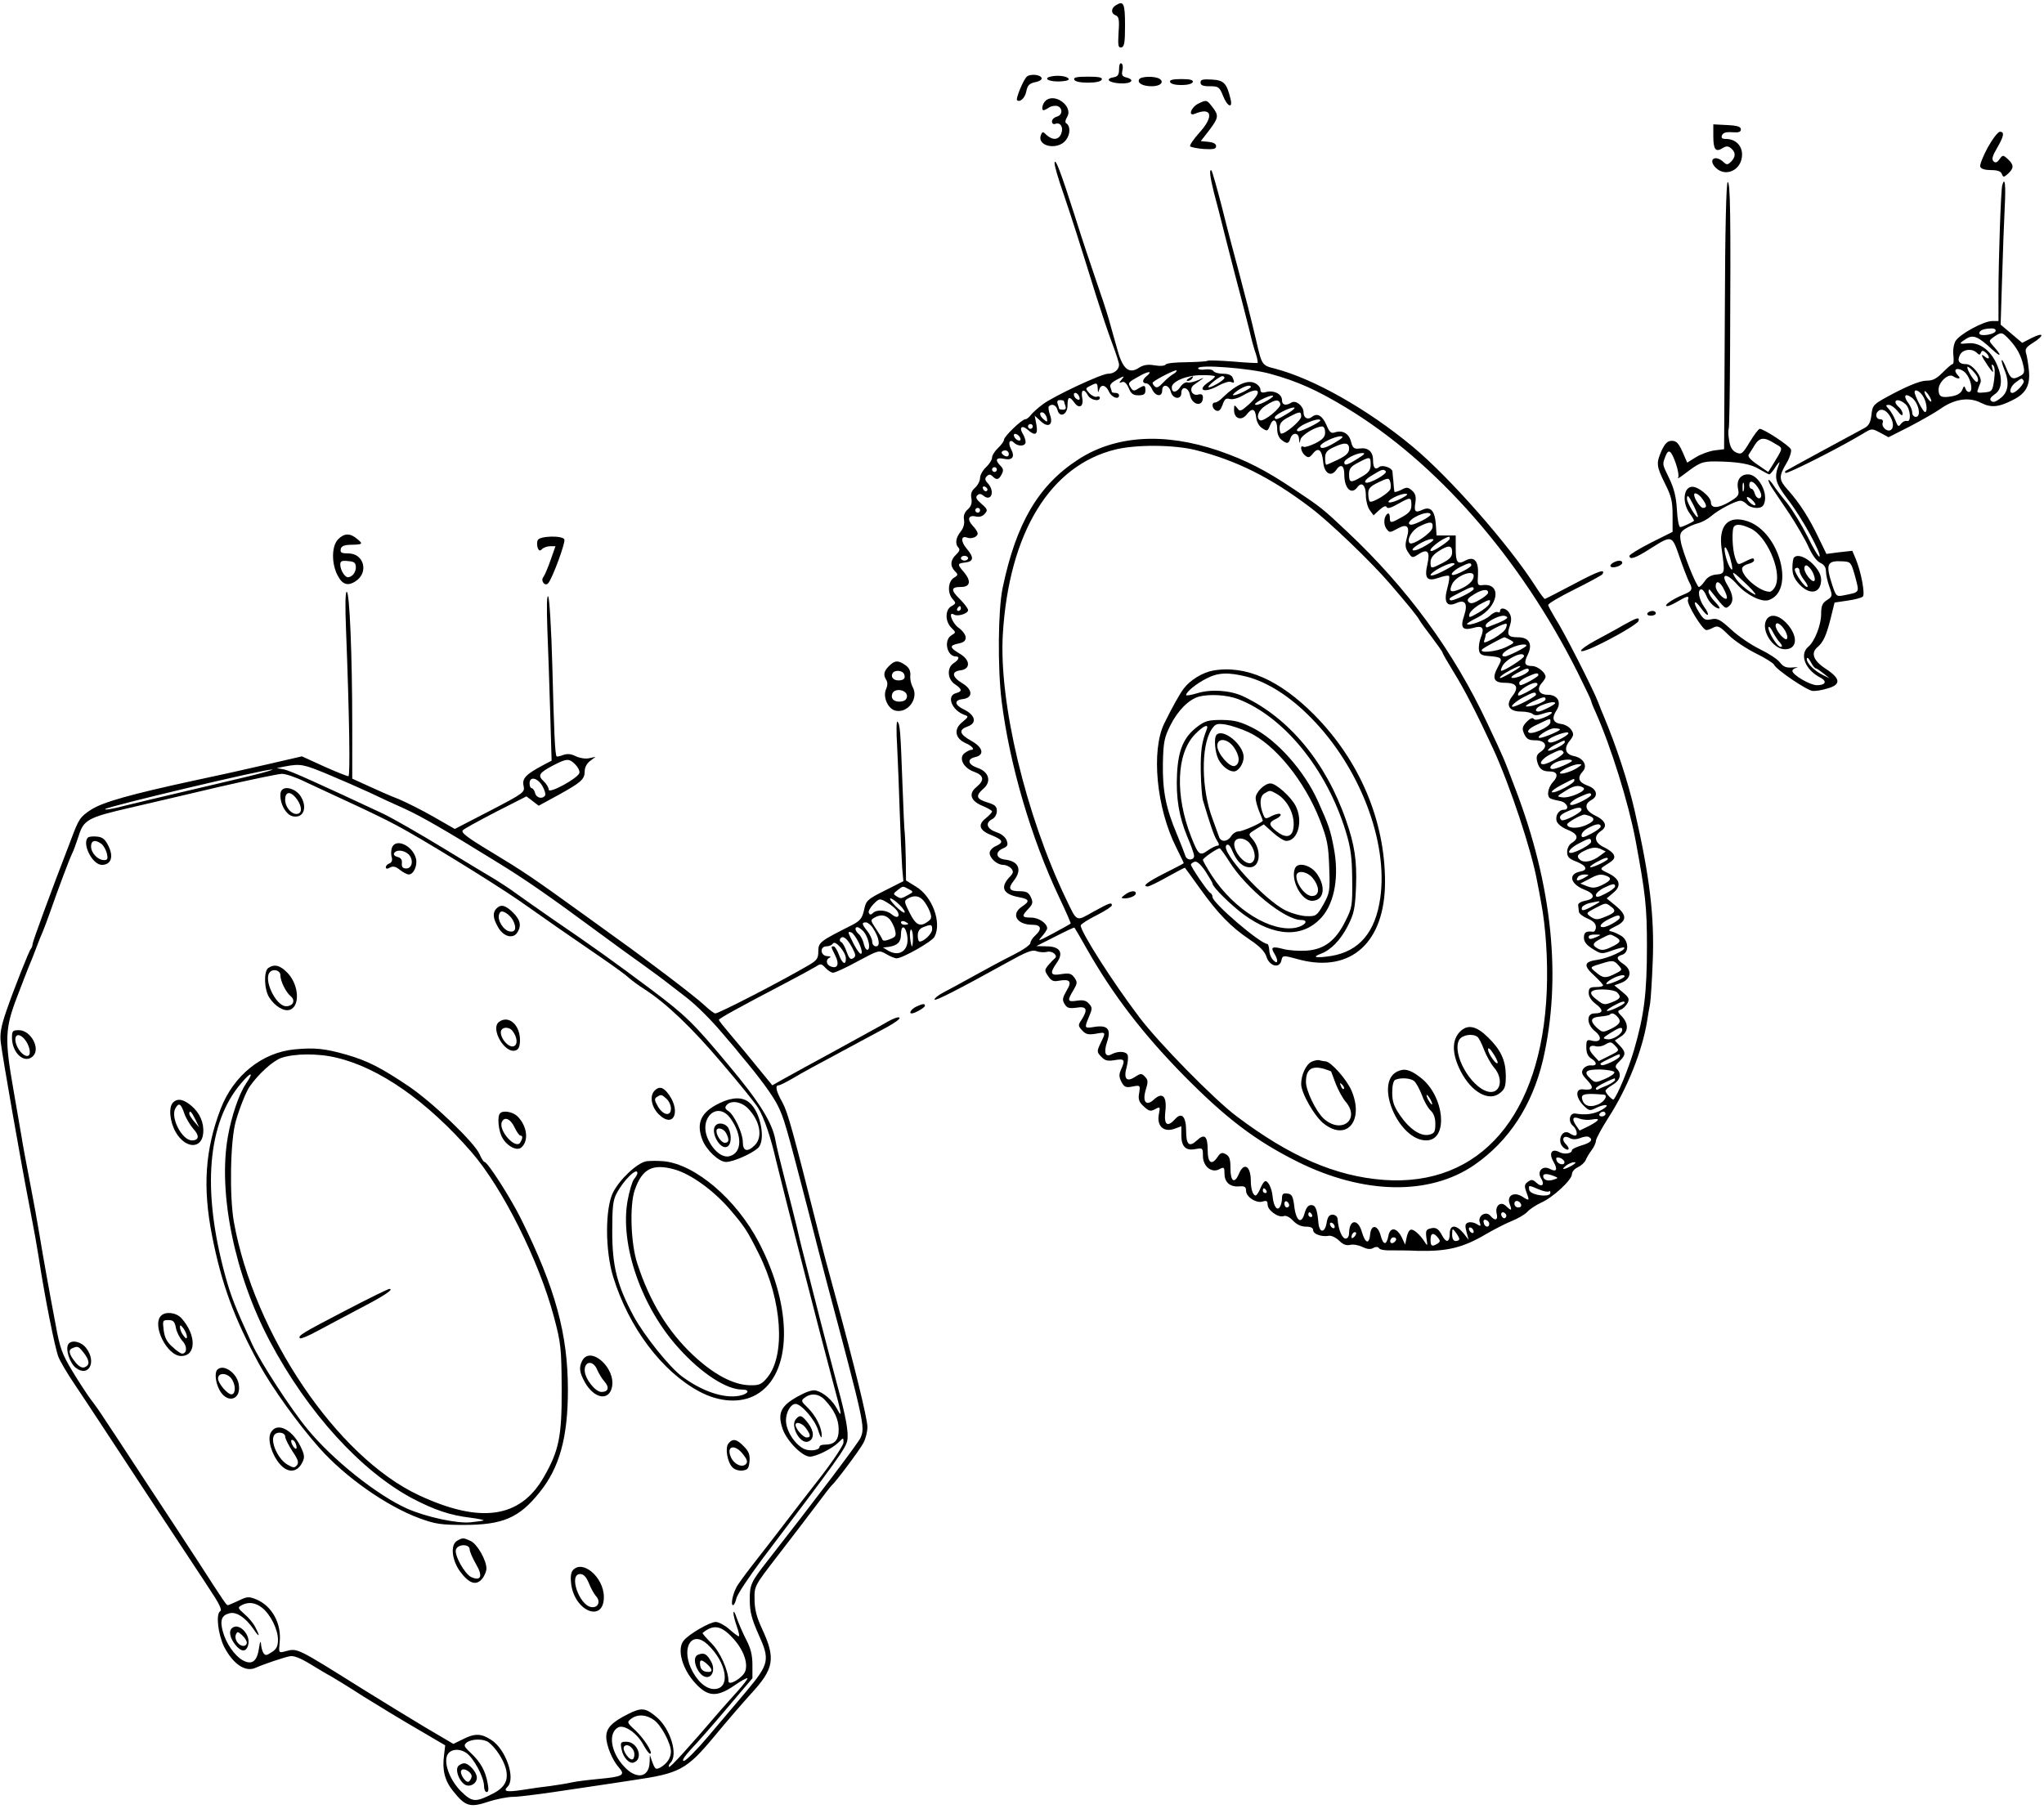 <?xml version="1.0" standalone="no"?>
<!DOCTYPE svg PUBLIC "-//W3C//DTD SVG 20010904//EN"
 "http://www.w3.org/TR/2001/REC-SVG-20010904/DTD/svg10.dtd">
<svg version="1.0" xmlns="http://www.w3.org/2000/svg"
 width="853pt" height="755pt" viewBox="0 0 853 755"
 preserveAspectRatio="xMidYMid meet">
<g transform="translate(0,755) scale(0.1,-0.1)"
fill="#000000" stroke="none">
<path d="M4658 7529 c-22 -13 -23 -35 -2 -43 13 -5 16 -18 12 -71 -3 -55 -2
-65 12 -63 12 3 15 20 15 92 0 91 -6 104 -37 85z"/>
<path d="M4670 7261 c0 -22 -5 -30 -20 -33 -40 -6 -25 -23 23 -26 48 -3 67 15
26 25 -16 4 -19 11 -15 29 3 12 2 26 -4 29 -6 4 -10 -6 -10 -24z"/>
<path d="M4283 7228 c-16 -19 -44 -90 -39 -96 12 -11 34 9 39 37 5 25 13 33
37 38 17 3 29 11 27 17 -5 16 -52 19 -64 4z"/>
<path d="M4393 7232 c-41 -6 -24 -22 22 -22 25 0 45 4 45 9 0 11 -37 18 -67
13z"/>
<path d="M4483 7218 c2 -8 23 -13 57 -13 34 0 55 5 58 13 3 9 -13 12 -58 12
-45 0 -61 -3 -57 -12z"/>
<path d="M4754 7219 c-9 -16 15 -29 53 -29 35 0 53 17 32 31 -20 12 -77 11
-85 -2z"/>
<path d="M4883 7208 c2 -8 21 -13 47 -13 26 0 45 5 48 13 2 8 -11 12 -48 12
-37 0 -50 -4 -47 -12z"/>
<path d="M5010 7206 c0 -12 10 -16 39 -16 36 0 40 -3 55 -40 18 -46 42 -55 31
-12 -16 65 -27 77 -78 80 -37 2 -47 0 -47 -12z"/>
<path d="M4362 7128 c-12 -12 -17 -38 -7 -38 3 0 14 5 24 12 10 6 26 8 35 5
22 -9 20 -38 -4 -44 -11 -3 -20 -12 -20 -20 0 -9 6 -13 14 -10 21 8 35 -14 25
-40 -10 -27 -35 -30 -61 -7 -16 16 -18 16 -24 0 -18 -47 70 -65 104 -21 19 24
20 59 1 71 -5 3 -3 14 4 25 28 45 -53 105 -91 67z"/>
<path d="M5000 7117 c-30 -15 -43 -54 -14 -42 72 30 81 -11 19 -79 -25 -28
-42 -53 -38 -57 5 -4 31 -9 58 -11 39 -2 50 0 50 12 0 10 -12 16 -32 18 l-32
3 35 45 c40 53 41 62 13 98 -23 30 -25 30 -59 13z"/>
<path d="M7150 6981 c0 -55 10 -68 39 -49 15 9 23 9 35 -1 20 -17 20 -35 0
-56 -15 -14 -18 -14 -33 0 -35 31 -64 8 -31 -25 42 -42 110 -9 110 55 0 38
-28 65 -67 65 -16 0 -21 4 -17 15 5 11 17 15 43 13 27 -2 36 1 36 12 0 11 -14
16 -57 18 l-58 3 0 -50z"/>
<path d="M8295 6934 c-20 -37 -34 -73 -31 -80 3 -9 21 -14 45 -14 27 0 41 -5
45 -16 6 -15 8 -15 26 1 25 23 25 37 -1 61 -20 18 -21 18 -35 -1 -10 -14 -17
-16 -25 -8 -8 8 -4 23 15 55 29 50 32 68 12 68 -8 0 -31 -30 -51 -66z"/>
<path d="M4401 6869 c-1 -9 16 -68 38 -130 37 -110 59 -178 137 -429 20 -63
49 -150 65 -192 16 -42 29 -83 29 -90 0 -21 -21 -38 -46 -38 -28 0 -226 -93
-273 -128 -20 -15 -42 -35 -49 -44 -7 -10 -18 -18 -23 -18 -15 0 -89 -72 -89
-85 0 -6 -11 -22 -25 -35 -14 -13 -25 -31 -25 -40 0 -9 -11 -27 -25 -40 -14
-13 -25 -33 -25 -45 0 -12 -9 -30 -21 -41 -15 -13 -19 -26 -15 -45 3 -19 -1
-32 -15 -45 -14 -12 -19 -27 -16 -43 3 -16 -2 -35 -14 -50 -21 -26 -24 -52 -9
-67 7 -7 4 -16 -10 -29 -24 -22 -26 -48 -5 -69 14 -14 14 -17 -5 -28 -24 -16
-27 -64 -4 -89 14 -16 14 -18 -5 -29 -27 -14 -28 -63 -1 -90 20 -20 20 -20 0
-32 -33 -21 -18 -88 19 -88 17 0 13 -14 -9 -28 -29 -18 -27 -67 5 -88 30 -20
32 -30 5 -37 -42 -11 -18 -72 35 -91 18 -6 17 -8 -9 -30 -37 -29 -31 -68 14
-88 28 -12 40 -28 22 -28 -5 0 -16 -6 -26 -13 -27 -20 -6 -62 38 -78 42 -15
46 -35 11 -64 -35 -28 -24 -59 26 -79 21 -9 39 -19 39 -23 0 -4 -12 -17 -27
-29 -34 -27 -26 -51 27 -71 46 -19 50 -29 15 -45 -14 -6 -25 -19 -25 -28 0
-22 31 -50 57 -50 11 0 26 -7 33 -15 11 -13 9 -20 -9 -38 -38 -42 -24 -70 42
-82 43 -8 46 -17 12 -39 -48 -32 -22 -76 44 -76 36 0 41 -18 11 -45 -11 -10
-20 -24 -20 -31 0 -8 -32 -30 -72 -50 -40 -20 -113 -59 -163 -87 -49 -27 -107
-59 -127 -69 -21 -11 -38 -24 -38 -30 0 -9 100 42 304 155 79 44 104 54 121
47 13 -5 33 -6 45 -3 21 6 47 -16 32 -27 -4 -3 -15 -15 -26 -27 -17 -21 -18
-24 -2 -47 12 -19 22 -24 42 -20 50 9 59 -2 35 -41 -17 -30 -19 -39 -8 -56 10
-17 19 -19 50 -15 42 7 48 -7 21 -50 -16 -23 -15 -26 2 -45 15 -16 25 -19 56
-14 44 8 44 8 21 -39 -16 -34 -16 -37 2 -56 16 -17 26 -20 57 -15 41 7 45 2
26 -40 -9 -20 -8 -31 2 -51 12 -22 19 -25 47 -19 31 6 32 5 27 -27 -5 -26 -1
-38 19 -56 21 -20 28 -22 47 -12 22 12 22 11 16 -22 -9 -48 20 -75 64 -60 l30
11 0 -38 c0 -47 19 -66 60 -57 29 5 30 4 30 -29 0 -44 37 -73 69 -55 19 10 21
8 21 -18 0 -37 23 -57 61 -54 23 2 29 -2 29 -18 0 -26 43 -54 70 -45 15 5 20
2 20 -13 0 -24 45 -56 67 -48 9 4 25 -4 39 -19 15 -16 34 -25 54 -25 20 0 30
-5 30 -15 0 -16 36 -29 67 -23 10 1 29 -8 42 -21 16 -16 30 -21 46 -17 13 3
35 -1 51 -9 19 -9 33 -11 45 -4 11 6 20 5 24 -1 3 -6 25 -10 48 -9 23 0 74 0
112 -2 124 -3 190 13 285 69 36 21 85 46 110 56 25 10 54 27 64 38 10 11 36
28 57 38 49 21 129 95 129 119 0 10 11 23 25 29 14 7 28 20 32 29 4 10 15 29
25 42 10 13 18 31 18 39 0 8 23 51 51 95 81 125 143 282 163 407 3 19 8 51 12
70 3 19 8 97 11 174 8 188 -12 356 -75 631 -28 123 -78 274 -131 400 -5 11
-15 36 -22 55 -19 50 -144 297 -179 350 -15 25 -29 50 -29 55 0 6 50 35 110
65 61 30 113 59 116 63 15 25 -18 13 -121 -42 -63 -33 -117 -61 -119 -61 -3 0
-20 23 -38 51 -113 177 -360 457 -514 585 -189 157 -413 283 -573 325 -56 14
-56 14 -80 119 -24 102 -42 171 -72 285 -18 66 -50 187 -70 268 -21 82 -41
151 -44 155 -11 10 -6 -29 10 -92 9 -33 18 -68 20 -76 5 -21 55 -219 99 -385
20 -77 38 -149 40 -159 3 -10 9 -34 16 -53 6 -19 9 -36 7 -38 -1 -1 -48 1
-102 6 -55 4 -103 6 -107 3 -5 -3 -45 -5 -89 -6 -44 0 -83 -4 -86 -10 -3 -5
-23 -7 -45 -3 -29 5 -47 2 -66 -10 -40 -27 -67 -6 -88 69 -10 33 -26 93 -37
131 -11 39 -36 113 -54 165 -18 52 -59 174 -89 270 -58 182 -83 247 -84 219z
m899 -879 c113 -31 194 -67 315 -140 379 -228 729 -628 969 -1107 31 -62 56
-115 56 -118 0 -3 8 -25 19 -48 64 -144 137 -378 166 -532 42 -226 48 -278 48
-445 0 -197 -12 -289 -54 -433 -24 -81 -68 -187 -85 -206 -4 -5 -34 26 -34 36
0 4 14 16 30 25 31 18 39 45 18 66 -9 9 -7 16 10 32 27 26 28 38 2 65 l-21 22
26 17 c31 20 32 52 4 83 -20 20 -20 23 -5 29 9 3 22 16 28 27 9 17 6 24 -22
47 l-33 27 32 12 c39 17 42 53 6 77 -30 20 -32 31 -5 39 29 9 27 58 -3 78 -13
8 -32 17 -42 19 -16 3 -13 7 18 22 47 23 47 46 0 85 l-38 31 27 23 c36 29 29
58 -20 82 -34 16 -35 18 -19 29 41 25 48 32 42 47 -3 9 -21 23 -40 32 -41 19
-46 47 -13 69 28 19 19 43 -27 65 -39 19 -46 46 -15 63 32 17 25 47 -15 61
-38 14 -44 33 -19 60 20 23 2 55 -37 63 -36 7 -44 32 -19 63 18 23 19 29 7 47
-8 12 -26 22 -41 24 -35 4 -42 24 -21 56 23 34 6 66 -36 66 -36 0 -48 23 -25
49 9 10 16 21 16 26 0 18 -34 45 -56 45 -32 0 -36 12 -18 48 21 44 5 72 -41
72 -41 0 -48 9 -34 48 7 22 7 36 -1 51 -11 22 -40 29 -40 10 0 -5 -4 -7 -10
-4 -5 3 -20 -3 -32 -15 -21 -19 -87 -44 -96 -35 -2 2 18 15 45 28 86 44 102
143 22 135 -23 -3 -24 0 -21 43 3 58 -16 79 -53 59 -33 -18 -40 -8 -40 53 l0
52 -40 0 -40 0 -3 47 c-4 56 -22 76 -56 60 -30 -14 -36 -8 -29 32 3 23 0 36
-14 48 -17 15 -22 16 -46 3 -15 -7 -28 -11 -28 -7 -1 4 -3 23 -4 42 -2 19 -4
38 -4 42 -2 16 -42 29 -55 19 -17 -14 -26 -4 -26 29 0 35 -21 53 -56 48 -24
-3 -29 2 -36 29 -9 34 -35 49 -68 38 -15 -5 -22 1 -34 30 -17 40 -39 53 -61
35 -17 -14 -35 -5 -35 19 0 26 -32 52 -50 41 -24 -15 -40 -11 -40 10 0 25 -33
42 -65 34 -19 -5 -25 -2 -25 10 0 8 -9 20 -21 26 -31 17 -80 -5 -134 -57 -12
-13 -27 -23 -34 -23 -17 0 -13 -27 5 -34 11 -4 18 3 26 24 8 24 14 29 29 25
12 -4 34 2 55 14 70 41 86 19 27 -36 -35 -31 -39 -32 -50 -16 -12 15 -13 14
-13 -9 0 -35 30 -46 52 -19 23 30 36 26 40 -10 2 -19 12 -38 25 -46 21 -14 23
-14 33 11 13 34 30 25 30 -16 0 -18 7 -36 18 -44 23 -18 30 -17 37 6 9 27 35
25 36 -2 2 -21 2 -21 6 -3 4 19 64 55 91 55 7 0 12 -11 12 -25 0 -19 -10 -29
-40 -45 -23 -11 -45 -18 -50 -15 -17 10 -11 -22 6 -36 14 -11 19 -10 34 9 22
27 37 14 42 -37 4 -46 32 -64 54 -33 19 28 34 20 34 -19 0 -58 30 -87 55 -52
18 24 35 7 35 -35 0 -21 7 -48 16 -61 l16 -22 25 23 c16 14 27 19 30 11 3 -7
18 -3 46 13 53 30 57 30 57 -4 0 -22 -8 -33 -39 -50 -48 -27 -51 -27 -51 -1 0
11 -4 18 -9 15 -16 -10 -19 -45 -5 -63 12 -17 14 -17 45 0 41 23 54 11 40 -38
-8 -30 -7 -42 6 -61 15 -23 17 -24 40 -9 40 27 52 14 40 -39 -14 -61 -2 -75
49 -57 19 7 38 10 41 7 3 -3 0 -26 -7 -51 -16 -57 -3 -80 36 -63 38 18 51 -1
34 -52 -17 -50 -7 -63 38 -51 39 12 48 0 32 -39 -6 -15 -10 -39 -8 -52 2 -18
10 -24 38 -26 59 -5 62 -8 42 -44 -27 -49 -19 -68 29 -68 49 0 59 -19 30 -56
-29 -37 -14 -64 37 -64 21 0 43 -5 48 -10 7 -7 21 -7 43 1 46 16 51 3 5 -16
-25 -10 -40 -12 -44 -5 -4 6 -15 1 -29 -13 -19 -21 -20 -28 -10 -51 10 -21 19
-26 46 -26 42 0 55 -25 24 -47 -18 -12 -21 -21 -16 -42 8 -30 21 -41 52 -41
32 0 38 -18 14 -44 -23 -25 -28 -64 -8 -70 6 -3 24 -7 40 -10 27 -6 39 -36 13
-36 -21 0 -36 -24 -30 -47 4 -12 22 -27 45 -36 43 -17 50 -36 19 -55 -12 -7
-20 -23 -20 -38 0 -21 8 -29 40 -41 42 -17 48 -35 14 -41 -51 -10 -41 -52 17
-75 47 -18 48 -39 3 -47 -16 -3 -29 -11 -28 -18 1 -6 2 -19 3 -27 0 -8 17 -21
36 -29 24 -10 35 -21 35 -36 0 -11 -6 -20 -12 -19 -29 3 -38 -2 -38 -25 0 -17
11 -31 37 -47 35 -22 38 -22 82 -6 25 9 47 14 49 12 10 -10 -67 -45 -110 -51
-59 -8 -62 -24 -13 -68 19 -18 35 -35 35 -39 0 -4 -13 -7 -30 -7 -25 0 -30 -4
-30 -25 0 -15 11 -32 30 -46 33 -25 31 -39 -6 -39 -35 0 -33 -47 3 -75 31 -25
24 -48 -13 -39 -22 6 -24 3 -24 -28 0 -22 6 -37 20 -46 26 -16 26 -32 -1 -29
-12 1 -26 -6 -32 -15 -9 -14 -6 -23 17 -47 30 -32 25 -43 -19 -38 -30 3 -30
-31 0 -64 27 -27 29 -27 57 -13 16 8 35 13 41 11 7 -2 -3 -11 -21 -21 -32 -17
-67 -21 -107 -14 -25 4 -33 -33 -10 -52 15 -13 21 -40 8 -40 -5 0 -15 4 -23
10 -32 20 -55 -35 -25 -60 21 -18 30 -6 10 14 -21 21 -10 40 15 26 12 -7 27
-7 45 0 15 6 31 8 36 4 19 -11 8 -24 -31 -35 -22 -7 -40 -15 -40 -20 0 -14
-32 -19 -52 -8 -32 17 -46 -4 -25 -40 19 -33 13 -45 -15 -30 -30 16 -55 -10
-37 -39 17 -27 4 -40 -19 -19 -15 14 -21 15 -36 4 -14 -10 -15 -18 -7 -40 15
-40 14 -41 -14 -23 -36 24 -68 6 -55 -29 11 -29 8 -31 -15 -9 -22 22 -47 1
-39 -32 7 -27 -7 -32 -26 -9 -18 22 -53 1 -45 -26 6 -18 5 -19 -13 -8 -11 7
-26 9 -35 6 -13 -5 -14 -12 -7 -39 l9 -33 -22 28 c-31 37 -57 36 -57 -3 0 -36
-15 -39 -31 -8 -16 30 -27 37 -51 30 -17 -4 -19 -11 -15 -41 5 -31 4 -33 -6
-17 -21 33 -48 57 -60 53 -7 -2 -14 -17 -17 -33 l-6 -29 -14 30 c-21 42 -49
45 -56 6 -8 -40 -21 -39 -32 1 -12 46 -40 49 -44 6 -4 -43 -20 -39 -34 8 -16
58 -53 56 -54 -3 0 -13 -6 -23 -14 -23 -15 0 -31 37 -34 83 -1 9 -10 17 -21
17 -14 0 -21 -10 -25 -36 -8 -42 -30 -41 -34 2 -5 57 -12 74 -30 74 -13 0 -21
-11 -28 -35 -13 -48 -36 -31 -43 32 -5 40 -10 49 -28 51 -18 3 -23 -2 -23 -20
0 -13 -4 -29 -9 -36 -11 -18 -26 3 -30 43 -3 34 -18 65 -30 65 -5 0 -14 -13
-21 -30 -7 -17 -16 -30 -20 -30 -11 0 -20 27 -20 60 0 64 -29 81 -50 30 -18
-43 -35 -32 -35 24 0 37 -4 50 -19 58 -16 9 -22 7 -34 -10 -25 -38 -42 -27
-42 27 0 59 -13 71 -45 41 -32 -30 -45 -18 -45 39 0 60 -18 80 -45 51 -33 -37
-48 -26 -42 29 8 64 -11 85 -47 52 -33 -31 -50 -10 -34 42 10 32 9 40 -4 53
-14 15 -18 14 -43 -2 -34 -22 -47 -6 -33 43 5 19 7 41 4 49 -6 16 -39 18 -66
4 -27 -15 -35 5 -20 51 18 53 3 71 -51 63 -44 -7 -45 -7 -24 43 14 33 14 38
-1 54 -11 13 -25 16 -50 12 -39 -6 -41 0 -15 43 17 29 18 34 5 53 -13 18 -22
20 -55 15 -45 -8 -50 3 -19 47 30 42 14 69 -43 69 l-42 1 79 40 c43 22 79 39
80 37 2 -2 24 -40 50 -86 111 -196 237 -359 407 -532 177 -179 298 -271 474
-359 275 -137 550 -142 737 -14 145 100 242 249 287 438 79 340 40 729 -116
1135 -50 132 -44 118 -116 271 -140 299 -333 563 -584 799 -102 96 -109 102
-223 178 -118 79 -199 121 -315 161 -227 77 -432 64 -587 -38 -166 -108 -258
-267 -314 -536 -19 -92 -21 -334 -4 -471 33 -265 123 -572 240 -819 28 -59 50
-109 48 -110 -2 -2 -34 -20 -73 -41 -62 -33 -67 -35 -47 -13 12 14 22 29 22
34 0 21 -35 45 -67 45 -39 0 -41 6 -11 37 18 19 20 27 10 48 -9 20 -19 25 -46
25 -44 0 -51 11 -26 43 37 46 22 82 -35 89 -38 4 -44 31 -11 46 21 9 24 15 17
34 -5 14 -22 28 -42 34 -40 14 -49 38 -20 54 13 6 21 21 21 35 0 20 -8 26 -40
36 -46 14 -50 27 -16 57 35 30 23 71 -25 87 -40 14 -45 37 -9 45 40 9 32 41
-17 68 -50 28 -54 46 -14 60 39 14 31 47 -15 70 -41 19 -44 40 -6 44 43 5 42
40 -2 66 -43 26 -47 49 -8 54 43 5 42 43 -2 69 -44 26 -45 35 -6 43 21 4 30
11 30 25 0 11 -13 29 -30 41 -27 19 -45 71 -19 55 15 -10 59 4 59 18 0 7 -16
28 -35 47 -38 37 -37 50 5 50 38 0 44 23 15 59 -31 36 -31 39 2 43 36 4 39 20
8 57 -26 30 -26 57 1 47 18 -7 44 3 44 17 0 6 -9 21 -21 33 -25 27 -17 46 15
38 14 -3 27 1 36 12 13 14 11 19 -14 41 -21 18 -26 27 -18 35 8 8 15 8 26 -1
33 -27 49 18 19 51 -13 14 -14 21 -5 30 9 9 15 9 24 0 17 -17 26 -15 38 8 9
16 7 24 -5 36 -24 24 -18 36 14 29 36 -8 48 8 30 41 -14 27 -5 44 13 26 17
-17 48 -15 48 3 0 8 -5 24 -12 35 -16 26 -3 37 20 17 32 -29 45 -22 37 21 l-7
37 24 -22 c32 -31 55 -17 40 25 -6 17 -8 33 -5 36 13 13 31 5 36 -15 9 -35 42
-20 42 19 0 37 8 40 29 11 20 -28 40 -15 32 22 -6 33 8 39 24 9 11 -20 50 -28
50 -10 0 5 -6 7 -13 4 -7 -2 -21 4 -31 15 -17 19 -17 20 3 30 28 15 31 14 32
-11 1 -17 2 -19 6 -5 7 25 28 21 41 -8 11 -24 42 -35 42 -15 0 6 -7 10 -15 10
-8 0 -15 2 -15 4 0 2 -3 11 -6 20 -4 10 5 20 28 32 30 16 32 16 19 0 -12 -14
-12 -16 1 -11 10 4 19 -4 28 -24 10 -25 19 -31 41 -31 22 0 29 5 29 20 0 23
-3 24 -30 8 -17 -11 -22 -10 -30 2 -14 22 -14 23 31 48 41 24 62 25 34 2 -19
-15 -19 -30 -2 -30 8 0 19 -11 25 -25 14 -30 42 -33 42 -5 0 29 28 25 36 -5 8
-31 44 -35 44 -5 0 31 30 24 36 -9 9 -43 54 -51 54 -10 0 12 -6 16 -20 12 -26
-7 -40 25 -17 41 8 6 24 17 34 24 10 7 3 5 -15 -4 -19 -8 -40 -13 -47 -10 -7
2 -21 -6 -30 -20 -16 -24 -35 -25 -35 -1 0 25 63 51 122 51 32 1 58 -2 58 -5
0 -4 -11 -14 -25 -23 -54 -36 -19 -49 41 -15 20 11 43 18 50 15 16 -6 17 -4 8
18 -4 10 -18 16 -39 16 -19 0 -37 5 -41 11 -3 6 -19 9 -35 7 -16 -3 -29 0 -29
5 0 17 218 0 300 -23z m-405 -2 c-10 -6 -29 -22 -42 -36 -18 -19 -26 -23 -35
-14 -6 6 -10 14 -7 16 13 13 94 54 99 50 2 -3 -4 -10 -15 -16z m215 -15 c0
-10 -61 -45 -67 -39 -5 5 47 46 58 46 5 0 9 -3 9 -7z m110 -38 c0 -7 -57 -35
-72 -35 -7 0 1 9 17 20 28 19 55 26 55 15z m-716 -41 c4 -10 1 -14 -6 -12 -15
5 -23 28 -10 28 5 0 13 -7 16 -16z m788 -14 c-18 -11 -40 -20 -50 -20 -10 1
-3 8 18 20 47 25 74 25 32 0z m-852 -4 c0 -2 3 -11 6 -20 4 -11 1 -16 -10 -16
-9 0 -16 2 -16 4 0 2 -3 11 -6 20 -4 11 -1 16 10 16 9 0 16 -2 16 -4z m903
-11 c7 -15 -70 -78 -85 -69 -18 12 -6 43 25 62 39 25 53 26 60 7z m32 -40
c-42 -26 -55 -30 -55 -17 0 10 59 41 80 41 8 0 -3 -11 -25 -24z m-1006 -21 c3
-16 1 -17 -13 -5 -19 16 -21 34 -3 29 6 -3 14 -13 16 -24z m1061 7 c0 -16 -64
-71 -83 -71 -4 0 -7 11 -7 25 0 18 10 30 38 44 47 25 52 25 52 2z m80 -16 c0
-7 -77 -45 -90 -45 -19 0 0 20 33 34 33 15 57 19 57 11z m-1200 -25 c0 -5 -4
-10 -10 -10 -5 0 -10 5 -10 10 0 6 5 10 10 10 6 0 10 -4 10 -10z m-52 -49 c3
-8 -1 -12 -9 -9 -7 2 -15 10 -17 17 -3 8 1 12 9 9 7 -2 15 -10 17 -17z m1317
-16 c-41 -25 -65 -32 -65 -17 0 12 61 41 85 41 14 0 9 -7 -20 -24z m55 -28 c0
-17 -11 -28 -45 -45 -25 -12 -48 -22 -50 -22 -3 0 -5 13 -5 28 0 22 7 32 33
44 48 23 67 22 67 -5z m-639 -6 c169 -43 312 -114 477 -239 79 -59 254 -227
333 -319 79 -92 114 -135 123 -152 5 -9 29 -42 53 -73 23 -31 43 -59 43 -62 0
-4 22 -41 48 -84 42 -67 98 -176 163 -317 70 -152 161 -426 184 -555 4 -19 11
-57 16 -85 20 -104 29 -244 24 -370 -21 -521 -278 -819 -680 -790 -201 15
-391 97 -615 266 -93 70 -325 306 -406 414 -110 145 -244 355 -244 382 0 5 29
24 65 42 36 18 65 37 65 42 0 14 -9 11 -78 -27 -73 -41 -66 -44 -112 51 -170
354 -282 824 -265 1108 26 424 198 705 471 771 87 21 244 20 335 -3z m-781
-16 c0 -9 -6 -12 -15 -9 -8 4 -15 10 -15 15 0 5 7 9 15 9 8 0 15 -7 15 -15z
m1455 -20 c-43 -27 -55 -30 -55 -15 0 13 50 39 75 39 15 0 9 -6 -20 -24z m55
-24 c0 -23 -8 -34 -36 -50 -47 -28 -54 -27 -54 9 0 24 7 33 38 49 49 26 52 26
52 -8z m-1560 -21 c0 -5 -4 -10 -10 -10 -5 0 -10 5 -10 10 0 6 5 10 10 10 6 0
10 -4 10 -10z m1623 -7 c10 -10 -71 -55 -84 -47 -7 4 3 16 27 30 42 26 47 27
57 17z m20 -73 c-5 -18 -78 -62 -87 -53 -3 4 -6 18 -6 33 0 21 8 30 43 47 38
18 43 19 48 4 3 -8 4 -23 2 -31z m-1682 -3 c-1 -12 -15 -9 -19 4 -3 6 1 10 8
8 6 -3 11 -8 11 -12z m1726 -38 c-21 -11 -44 -18 -50 -16 -16 5 43 36 68 36
14 0 9 -6 -18 -20z m-1757 -49 c0 -5 -4 -10 -10 -10 -5 0 -10 5 -10 10 0 6 5
10 10 10 6 0 10 -4 10 -10z m1880 -18 c0 -9 -64 -42 -80 -42 -20 0 -9 19 18
33 31 17 62 21 62 9z m8 -54 c-3 -23 -83 -76 -95 -65 -14 14 9 54 39 69 46 23
60 22 56 -4z m72 -47 c0 -8 -64 -51 -76 -51 -23 0 43 54 74 60 1 0 2 -4 2 -9z
m-98 -27 c-23 -14 -48 -24 -55 -21 -16 5 53 47 78 47 14 0 7 -8 -23 -26z m108
-29 c0 -19 -10 -29 -40 -45 -49 -25 -50 -25 -50 4 0 16 11 31 33 45 42 27 57
26 57 -4z m-2020 -25 c0 -5 -7 -10 -15 -10 -8 0 -15 5 -15 10 0 6 7 10 15 10
8 0 15 -4 15 -10z m2030 -25 c0 -2 -22 -16 -50 -30 -27 -14 -50 -21 -50 -15 0
5 17 18 38 29 36 19 62 26 62 16z m70 -5 c0 -8 -61 -40 -76 -40 -15 0 2 19 29
33 38 19 47 20 47 7z m10 -44 c0 -20 -22 -40 -59 -56 -38 -15 -45 -10 -31 22
17 35 90 63 90 34z m0 -54 c0 -11 -91 -55 -98 -47 -7 7 -4 9 43 33 44 23 55
26 55 14z m60 -17 c-1 -5 -17 -19 -36 -29 -25 -15 -37 -17 -45 -9 -9 9 -3 17
22 32 35 22 61 24 59 6z m5 -46 c-3 -8 -24 -24 -46 -37 -37 -21 -40 -22 -37
-6 2 10 21 28 43 41 42 23 49 24 40 2z m-2205 -19 c0 -5 -5 -10 -11 -10 -5 0
-7 5 -4 10 3 6 8 10 11 10 2 0 4 -4 4 -10z m2280 -38 c0 -4 -17 -14 -37 -22
-21 -8 -41 -16 -45 -18 -5 -2 -8 1 -8 7 0 13 49 40 73 41 9 0 17 -4 17 -8z
m-6 -45 c-3 -9 -26 -28 -51 -42 -34 -18 -44 -21 -39 -9 3 9 6 20 6 25 0 10 81
51 87 45 2 -2 1 -10 -3 -19z m18 -48 c20 -11 20 -12 -17 -30 -41 -20 -117 -27
-99 -9 8 8 83 48 92 50 2 0 13 -5 24 -11z m68 -24 c0 -6 -77 -45 -90 -45 -21
0 -9 18 23 34 31 15 67 21 67 11z m-10 -44 c0 -9 -81 -61 -95 -61 -3 0 -1 9 5
20 17 32 90 65 90 41z m-49 -66 c-23 -14 -46 -25 -49 -25 -11 0 12 18 43 34
49 26 54 18 6 -9z m69 7 c0 -11 -46 -32 -68 -32 -10 1 -3 9 18 20 39 21 50 24
50 12z m40 -20 c0 -7 -63 -42 -75 -42 -3 0 -5 5 -5 10 0 6 15 17 33 25 38 17
47 18 47 7z m-5 -42 c-4 -6 -24 -19 -45 -30 -32 -16 -38 -17 -34 -5 7 17 51
44 72 45 7 0 10 -5 7 -10z m-5 -40 c0 -7 -82 -50 -97 -50 -13 0 13 23 45 40
42 22 52 24 52 10z m40 -19 c0 -10 -55 -31 -79 -30 -9 0 2 9 24 20 45 21 55
23 55 10z m40 -16 c0 -6 -57 -35 -70 -35 -20 0 -9 19 18 28 30 12 52 14 52 7z
m-20 -80 c0 -19 -82 -56 -92 -41 -5 7 10 20 40 33 56 27 52 26 52 8z m40 -30
c0 -6 -69 -35 -84 -35 -22 1 37 40 60 40 13 0 24 -2 24 -5z m9 -36 c-37 -20
-59 -24 -59 -10 0 11 72 39 84 33 5 -3 -6 -13 -25 -23z m11 -17 c0 -5 -16 -16
-35 -25 -19 -9 -35 -13 -35 -9 0 5 15 16 33 25 39 19 37 19 37 9z m-5 -42 c6
-9 -64 -50 -85 -50 -22 0 -3 25 31 42 40 20 46 21 54 8z m35 -36 c0 -6 -65
-34 -80 -34 -18 0 -11 17 13 28 23 11 67 16 67 6z m24 -28 c-23 -16 -74 -32
-74 -22 0 9 54 35 75 36 19 0 19 0 -1 -14z m-14 -54 c0 -12 -79 -54 -93 -49
-6 2 11 16 38 30 58 30 55 29 55 19z m38 -30 c17 -12 -57 -45 -89 -40 -23 3
-23 4 11 25 37 24 57 28 78 15z m32 -30 c0 -9 -64 -42 -81 -42 -18 0 2 20 34
34 38 17 47 19 47 8z m-40 -62 c0 -12 -75 -51 -84 -43 -13 13 -5 23 27 37 39
17 57 19 57 6z m34 -26 c26 -10 19 -24 -20 -40 -34 -14 -74 -11 -74 5 0 8 57
40 72 41 3 0 13 -3 22 -6z m46 -44 c0 -5 -18 -19 -40 -30 -33 -17 -40 -18 -40
-6 0 9 12 22 28 30 32 18 52 20 52 6z m-40 -64 c0 -11 -65 -46 -85 -46 -18 0
1 23 33 39 45 24 52 25 52 7z m38 -57 c-32 -25 -67 -32 -84 -18 -18 15 -10 26
29 43 23 9 38 10 55 3 l23 -11 -23 -17z m32 -14 c0 -7 -58 -35 -72 -35 -7 1 3
9 22 20 35 19 50 24 50 15z m-100 -80 c-27 -14 -36 -13 -25 4 3 6 16 11 28 11
21 -1 21 -1 -3 -15z m94 9 c24 -9 19 -20 -18 -38 -27 -13 -40 -14 -63 -5 l-28
11 35 18 c38 21 50 23 74 14z m36 -44 c0 -5 -18 -19 -40 -30 -31 -16 -40 -17
-40 -6 0 7 15 21 33 30 38 18 47 20 47 6z m-90 -80 c-41 -23 -53 -25 -48 -7 3
6 18 15 34 18 48 11 51 9 14 -11z m74 -5 c23 -17 16 -26 -31 -44 -27 -11 -35
-10 -54 2 -21 15 -21 16 17 36 47 24 44 24 68 6z m36 -45 c0 -10 -52 -40 -70
-40 -21 0 -9 17 23 33 38 19 47 20 47 7z m-95 -80 c-27 -12 -35 -12 -35 0 0 6
12 10 28 9 24 0 25 -1 7 -9z m76 0 c27 -15 24 -24 -17 -43 -26 -13 -40 -15
-55 -7 -27 15 -24 24 14 43 40 20 35 19 58 7z m13 -119 c17 -19 17 -20 -13
-35 -39 -20 -51 -20 -80 5 -27 22 -28 22 19 36 50 16 55 15 74 -6z m26 -46 c0
-8 -71 -38 -76 -32 -3 3 7 12 23 21 27 15 53 20 53 11z m-32 -67 c19 -19 15
-27 -20 -41 -30 -12 -36 -12 -60 7 -43 31 -36 46 20 46 26 0 53 -5 60 -12z
m32 -43 c0 -7 -58 -35 -72 -35 -7 1 3 9 22 20 35 19 50 24 50 15z m-32 -57
c20 -20 14 -33 -24 -52 -36 -17 -37 -16 -61 5 -30 29 -25 43 17 46 18 2 36 5
38 8 8 8 17 6 30 -7z m22 -56 c0 -18 -39 -43 -62 -40 -22 3 -21 5 12 26 38 24
50 27 50 14z m-27 -70 c16 -17 14 -19 -27 -39 l-44 -22 -22 24 c-25 26 -20 46
9 38 11 -3 28 0 38 6 24 14 27 14 46 -7z m17 -40 c0 -11 -71 -45 -78 -37 -7 6
-5 7 38 28 41 20 40 19 40 9z m-23 -67 c2 -6 -15 -18 -38 -28 -39 -17 -42 -17
-60 -1 -33 30 -23 40 38 40 31 -1 58 -6 60 -11z m3 -33 c0 -4 -15 -14 -32 -22
-18 -7 -36 -15 -40 -18 -5 -2 -8 0 -8 5 0 6 38 27 78 42 1 1 2 -3 2 -7z m-47
-61 c19 -2 3 -30 -24 -41 -36 -15 -62 -5 -67 26 -3 18 16 21 91 15z m7 -81 c0
-5 -7 -10 -16 -10 -8 0 -12 5 -9 10 3 6 10 10 16 10 5 0 9 -4 9 -10z m-57 -23
c38 7 33 -3 -12 -27 l-39 -19 -16 23 c-18 28 -12 38 18 26 12 -4 34 -6 49 -3z
m-115 -174 c6 -19 -25 -16 -32 3 -4 11 -1 14 11 12 9 -2 18 -9 21 -15z m32
-18 c-33 -19 -49 -19 -24 0 10 8 26 14 34 14 9 0 4 -6 -10 -14z m-75 -44 c19
-8 19 -8 -2 -15 -24 -8 -43 -1 -43 15 0 11 17 11 45 0z m-62 -56 c19 -8 37
-11 41 -8 3 4 6 1 6 -6 0 -21 -84 -10 -88 12 -4 21 -3 21 41 2z m-1138 -5 c3
-5 1 -10 -4 -10 -6 0 -11 5 -11 10 0 6 2 10 4 10 3 0 8 -4 11 -10z m95 -61 c0
-5 -4 -9 -10 -9 -5 0 -10 7 -10 16 0 8 5 12 10 9 6 -3 10 -10 10 -16z m968 3
c2 -7 -3 -12 -12 -12 -9 0 -16 7 -16 16 0 17 22 14 28 -4z m-873 -42 c3 -5 1
-10 -4 -10 -6 0 -11 5 -11 10 0 6 2 10 4 10 3 0 8 -4 11 -10z m810 1 c3 -5 1
-12 -4 -15 -5 -3 -11 1 -15 9 -6 16 9 21 19 6z m-70 -39 c0 -18 -20 -15 -23 4
-3 10 1 15 10 12 7 -3 13 -10 13 -16z m-645 -13 c0 -6 -4 -7 -10 -4 -5 3 -10
11 -10 16 0 6 5 7 10 4 6 -3 10 -11 10 -16z m580 -20 c0 -6 -4 -7 -10 -4 -5 3
-10 11 -10 16 0 6 5 7 10 4 6 -3 10 -11 10 -16z m-60 -31 c0 -4 -7 -8 -15 -8
-10 0 -15 10 -15 28 1 26 1 26 15 8 8 -11 15 -23 15 -28z m-438 10 c-7 -7 -12
-8 -12 -2 0 14 12 26 19 19 2 -3 -1 -11 -7 -17z m349 -4 c10 -13 10 -17 -2
-25 -23 -14 -29 -11 -29 16 0 29 12 32 31 9z m-180 -17 c-13 -13 -26 -3 -16
12 3 6 11 8 17 5 6 -4 6 -10 -1 -17z"/>
<path d="M4960 5970 c-9 -6 -10 -10 -3 -10 6 0 15 5 18 10 8 12 4 12 -15 0z"/>
<path d="M5062 4751 c-43 -8 -95 -39 -122 -75 -17 -22 -49 -80 -81 -145 -56
-114 -33 -355 50 -519 17 -34 31 -63 31 -65 0 -1 -36 -20 -80 -42 -73 -37 -96
-55 -70 -55 6 0 43 18 82 40 39 22 72 39 73 38 2 -2 30 -41 63 -87 76 -106
129 -160 206 -212 42 -28 64 -50 71 -72 12 -39 53 -51 62 -18 6 25 4 25 78 5
214 -55 355 74 355 325 0 256 -106 506 -295 697 -145 146 -287 209 -423 185z
m143 -26 c86 -23 179 -82 267 -172 202 -205 322 -517 288 -752 -20 -142 -88
-222 -204 -241 -64 -10 -84 -6 -44 9 43 16 83 58 113 117 26 51 30 72 34 163
4 109 -6 174 -41 275 -84 244 -239 430 -431 520 -54 25 -133 30 -189 13 -27
-8 -48 -12 -48 -8 0 13 43 48 85 69 48 25 91 27 170 7z m-38 -93 c192 -74 369
-292 449 -552 21 -69 26 -107 27 -200 1 -109 0 -118 -28 -174 -41 -83 -89
-119 -163 -124 -32 -2 -75 1 -97 7 -45 12 -54 8 -37 -19 18 -29 15 -48 -4 -28
-9 8 -17 27 -17 42 -1 14 -5 26 -8 26 -29 0 -229 171 -229 196 0 7 -4 14 -8
16 -10 3 -82 109 -82 119 0 4 7 9 15 12 9 4 25 -10 45 -39 16 -25 30 -48 30
-52 0 -14 76 -89 130 -129 130 -95 249 -99 327 -10 53 61 72 171 49 289 -14
74 -21 94 -66 194 -56 125 -169 253 -270 305 -54 27 -76 33 -131 34 -57 0 -70
-4 -102 -28 -57 -43 -80 -97 -85 -197 -5 -101 8 -178 43 -263 15 -34 27 -69
28 -77 3 -21 -29 -24 -36 -3 -3 10 -19 51 -36 92 -46 109 -60 182 -58 296 2
89 6 107 32 159 30 60 76 106 117 118 44 12 118 8 165 -10z m43 -138 c111 -51
235 -204 299 -369 30 -78 35 -104 38 -195 4 -100 2 -107 -24 -155 -27 -47 -31
-50 -69 -49 -22 0 -62 11 -89 24 -88 43 -273 246 -247 272 7 7 15 0 25 -24 19
-45 43 -68 73 -68 45 0 50 75 8 121 -15 17 -14 19 17 38 l33 20 38 -34 c21
-19 46 -35 56 -35 49 0 71 84 39 146 -20 39 -82 94 -105 94 -25 0 -62 -37 -62
-61 0 -11 7 -36 15 -56 8 -19 15 -37 15 -38 0 -8 -83 -45 -100 -45 -11 0 -25
-9 -32 -20 -16 -25 -44 -26 -51 -2 -3 9 -15 42 -26 72 -48 124 -50 307 -5 375
16 24 22 26 58 21 23 -4 66 -18 96 -32z m-175 9 c-20 -51 -25 -87 -24 -173 1
-52 5 -106 9 -120 31 -104 46 -148 58 -167 11 -17 11 -23 2 -23 -6 0 -24 -9
-40 -20 -33 -24 -39 -19 -69 57 -68 174 -62 348 16 428 37 38 60 46 48 18z
m292 -266 c50 -28 82 -98 69 -152 -8 -31 -34 -33 -70 -4 -32 26 -33 36 -1 51
13 6 22 15 19 19 -3 5 -18 2 -35 -6 -28 -15 -30 -15 -39 10 -15 40 -12 73 8
84 21 13 22 13 49 -2z m-114 -204 c24 -28 31 -67 13 -82 -29 -24 -96 65 -69
92 12 13 40 7 56 -10z m-83 -79 c71 -113 232 -244 300 -244 33 0 18 -23 -21
-32 -103 -21 -258 74 -351 216 -21 33 -38 62 -38 67 0 7 60 49 70 48 3 0 21
-25 40 -55z"/>
<path d="M5077 4483 c-12 -12 -7 -73 8 -103 15 -28 42 -50 64 -50 19 0 41 32
41 60 0 51 -85 121 -113 93z m72 -52 c25 -35 27 -69 4 -78 -21 -8 -73 52 -73
84 0 35 43 31 69 -6z"/>
<path d="M5404 3925 c-19 -48 27 -135 71 -135 49 0 60 55 22 111 -26 39 -82
53 -93 24z m75 -41 c30 -38 28 -74 -4 -74 -27 0 -65 48 -65 83 0 27 45 21 69
-9z"/>
<path d="M4694 3815 c-16 -12 -17 -14 -2 -15 23 0 48 11 48 21 0 14 -24 11
-46 -6z"/>
<path d="M6093 3244 c-35 -35 -34 -93 2 -164 45 -89 119 -130 165 -92 21 17
24 28 24 74 -1 63 -21 106 -74 158 -49 48 -85 56 -117 24z m73 -22 c5 -4 18
-28 27 -53 10 -26 29 -60 42 -75 43 -50 25 -114 -27 -100 -72 20 -149 158
-119 215 12 21 55 29 77 13z m84 -107 c-1 -17 -40 36 -40 54 0 10 7 6 20 -14
11 -16 20 -34 20 -40z"/>
<path d="M5473 3118 c-23 -11 -43 -55 -43 -93 0 -38 58 -139 97 -167 95 -72
166 16 113 140 -20 47 -87 122 -109 122 -5 0 -15 2 -23 4 -7 3 -23 0 -35 -6z
m82 -40 c1 -2 9 -25 19 -51 10 -26 29 -61 42 -76 63 -75 -20 -137 -93 -69 -32
30 -73 116 -73 152 0 52 23 69 74 55 16 -5 30 -10 31 -11z m53 -73 c-3 -3 -9
2 -12 12 -6 14 -5 15 5 6 7 -7 10 -15 7 -18z"/>
<path d="M5830 3077 c-95 -48 6 -287 122 -287 95 0 76 188 -26 264 -42 32 -66
38 -96 23z m71 -39 c9 -7 23 -34 33 -59 9 -26 26 -55 36 -64 13 -12 20 -31 20
-56 0 -33 -4 -40 -25 -45 -35 -9 -82 22 -122 80 -26 38 -33 58 -33 96 0 29 5
50 13 53 23 10 63 7 78 -5z m69 -78 c6 -11 8 -20 6 -20 -3 0 -10 9 -16 20 -6
11 -8 20 -6 20 3 0 10 -9 16 -20z"/>
<path d="M7198 6233 l-3 -558 -40 -5 c-23 -3 -57 -16 -77 -28 l-37 -23 -20 46
c-16 35 -25 45 -44 45 -18 0 -28 -10 -43 -41 -23 -53 -22 -64 15 -139 26 -51
31 -74 31 -131 l0 -69 -90 -45 c-49 -25 -90 -50 -90 -55 0 -18 25 -10 87 30
91 57 90 58 122 -35 15 -44 33 -90 39 -102 18 -33 15 -40 -25 -56 -44 -18 -84
-46 -66 -47 7 0 27 9 45 20 39 23 49 25 42 6 -6 -16 61 -126 77 -126 6 0 19 5
30 11 18 9 27 4 62 -31 23 -23 74 -57 114 -77 39 -19 74 -41 77 -48 7 -19 138
-108 161 -109 11 -1 38 3 60 10 59 16 57 41 -5 82 -53 34 -65 67 -34 92 23 20
36 48 54 120 l16 65 54 8 c30 4 59 12 64 17 10 10 -7 103 -30 158 l-14 33 -54
-6 -54 -7 -33 68 c-38 80 -78 143 -126 197 -40 44 -41 57 -8 113 14 23 22 50
19 58 -6 16 -114 86 -130 86 -5 0 -24 -25 -42 -55 -30 -50 -35 -53 -56 -44
-17 8 -26 23 -30 51 -4 21 -4 43 -2 47 3 4 5 153 6 331 3 564 1 700 -10 700
-6 0 -11 -197 -12 -557z m208 -534 c37 -22 38 -13 -11 -94 l-16 -25 -45 31
c-30 20 -42 35 -36 42 4 7 16 24 25 40 21 32 39 34 83 6z m-412 -85 c9 -26 13
-51 9 -58 -4 -6 6 0 22 12 68 52 77 56 134 56 93 -1 148 -10 184 -33 19 -11
37 -21 41 -21 3 0 16 15 27 33 12 17 18 23 14 12 -23 -59 -18 -78 37 -151 58
-75 141 -227 131 -237 -3 -4 -25 33 -49 82 -24 48 -63 112 -86 141 -24 29 -51
64 -60 79 -10 14 -18 22 -18 16 0 -5 8 -22 18 -36 9 -14 41 -61 70 -104 28
-43 64 -104 78 -135 16 -36 35 -62 50 -69 16 -7 24 -19 24 -35 0 -13 6 -42 14
-64 14 -39 14 -41 -10 -57 -19 -12 -24 -24 -24 -58 0 -46 -27 -114 -53 -136
-39 -32 -14 -97 51 -130 28 -15 20 -31 -16 -31 -28 0 -102 43 -102 60 0 5 8
11 18 13 9 2 2 3 -17 1 -26 -2 -38 2 -53 21 -10 14 -48 38 -83 55 -35 17 -89
53 -119 81 -48 44 -60 50 -85 44 -25 -5 -31 -2 -51 30 -28 45 -20 57 10 15 12
-17 24 -29 27 -26 3 3 -4 18 -16 34 -22 32 -28 72 -11 72 6 0 15 -12 21 -27
10 -26 36 -52 53 -53 6 0 -2 13 -17 28 -15 15 -27 35 -27 43 1 12 3 11 13 -2
56 -71 57 -72 72 -59 21 17 19 46 -5 86 -32 51 -5 55 39 5 39 -44 101 -75 131
-66 113 36 48 283 -86 329 -82 28 -124 -17 -109 -117 14 -100 14 -102 -23
-105 -21 -2 -38 -12 -48 -28 -9 -13 -20 -24 -24 -24 -10 0 -69 147 -76 191 -5
30 -2 38 19 52 14 9 38 19 53 23 16 4 40 17 54 29 29 26 103 65 123 65 8 0 20
-7 27 -15 7 -8 25 -15 40 -15 21 0 29 6 34 24 12 47 -29 116 -69 116 -32 0
-49 -24 -42 -60 6 -27 2 -32 -38 -56 -45 -26 -75 -27 -75 -1 0 24 -56 69 -81
65 -34 -4 -39 -66 -9 -109 12 -16 21 -32 19 -33 -10 -8 -49 -26 -57 -26 -6 0
-12 33 -14 73 -3 52 -12 88 -31 128 -31 64 -30 59 -17 94 13 34 24 26 44 -31z
m283 -111 c-3 -10 -5 -4 -5 12 0 17 2 24 5 18 2 -7 2 -21 0 -30z m57 15 c9
-12 16 -28 16 -35 0 -21 -21 -15 -27 7 -3 11 -9 20 -14 20 -5 0 -9 7 -9 15 0
22 17 18 34 -7z m-230 -50 c20 -27 20 -38 3 -38 -11 0 -37 39 -37 55 0 13 21
2 34 -17z m-35 -30 c11 -23 19 -44 16 -46 -6 -6 -45 60 -45 76 0 21 7 14 29
-30z m256 4 c-6 -7 -35 18 -35 31 0 5 9 2 20 -8 11 -10 18 -20 15 -23z m-19
-98 c66 -31 129 -174 105 -236 -6 -16 -18 -28 -26 -28 -40 0 -115 62 -115 96
0 8 11 16 25 20 14 3 25 10 25 15 0 12 -6 11 -40 -6 -28 -14 -28 -14 -39 17
-12 34 -15 121 -4 131 10 11 33 8 69 -9z m-86 -122 c13 -48 12 -62 -2 -38 -15
26 -28 87 -17 81 4 -3 13 -22 19 -43z m522 -79 c18 -69 21 -64 -48 -78 -30 -6
-32 -4 -48 44 -28 87 -22 102 44 98 34 -2 35 -4 52 -64z m-450 -35 c31 -30 42
-46 28 -38 -31 16 -69 50 -81 73 -16 28 -4 20 53 -35z m-97 -19 c9 -17 14 -33
11 -37 -10 -9 -46 30 -46 50 0 28 18 22 35 -13z m383 -329 c4 0 18 -10 32 -21
l25 -20 -25 12 c-36 17 -70 50 -70 68 1 10 7 5 16 -11 8 -16 18 -28 22 -28z"/>
<path d="M7487 5223 c-4 -3 -7 -23 -7 -44 0 -27 8 -45 29 -68 45 -48 91 -37
91 20 0 50 -86 120 -113 92z m78 -62 c8 -17 11 -32 6 -36 -11 -6 -41 33 -41
52 0 23 19 14 35 -16z m-55 5 c0 -7 9 -25 21 -40 11 -14 16 -26 10 -26 -11 0
-51 57 -51 73 0 4 5 7 10 7 6 0 10 -6 10 -14z"/>
<path d="M7371 4962 c-23 -43 28 -122 78 -122 51 0 56 52 10 105 -35 39 -72
46 -88 17z m79 -45 c8 -14 11 -29 7 -34 -9 -9 -46 35 -47 55 0 21 23 8 40 -21z
m-22 -49 c10 -12 11 -18 3 -18 -14 0 -51 59 -51 80 1 8 8 2 17 -15 8 -16 22
-38 31 -47z"/>
<path d="M8356 6778 c-6 -17 -16 -315 -16 -455 l0 -113 -26 0 c-36 0 -139 -56
-154 -85 -7 -13 -11 -39 -8 -59 2 -20 1 -36 -4 -36 -4 0 -22 -16 -41 -35 -26
-26 -41 -34 -68 -34 -22 0 -67 -17 -129 -49 -95 -50 -95 -51 -100 -93 -4 -33
-11 -46 -30 -56 -42 -22 -325 -176 -329 -179 -2 -2 -2 -6 0 -8 6 -6 228 106
327 166 33 20 34 20 68 2 l35 -19 87 44 c48 25 106 58 129 74 59 42 120 51
169 26 43 -22 75 -19 135 12 54 27 72 61 66 123 -3 28 -8 61 -12 72 -5 17 1
26 29 43 49 31 46 46 -4 21 l-41 -21 -45 38 -45 38 6 190 c3 105 8 238 11 298
5 95 1 132 -10 95z m-28 -610 c-5 -15 -68 -24 -68 -9 0 12 18 19 48 20 15 1
22 -4 20 -11z m57 -35 c32 -34 50 -68 59 -110 6 -26 3 -34 -13 -42 -32 -18
-40 -13 -57 29 -9 23 -18 39 -20 37 -3 -2 3 -21 11 -41 22 -53 16 -95 -18
-119 -19 -15 -30 -18 -38 -10 -7 7 -2 15 15 27 33 21 35 72 5 134 -26 53 -71
84 -116 79 -39 -4 -40 -2 -9 18 30 20 51 11 110 -44 39 -36 41 -26 4 15 -19
22 -19 22 3 38 31 21 34 21 64 -11z m-136 -55 c11 -11 14 -10 18 0 4 10 8 10
19 1 8 -6 14 -16 14 -21 0 -6 -7 -5 -15 2 -22 18 -18 6 11 -37 20 -29 25 -32
19 -13 -5 18 -4 22 3 15 7 -6 8 -28 4 -60 -7 -48 -9 -50 -41 -53 -27 -3 -33
-1 -27 12 3 9 8 22 11 29 9 22 -33 77 -59 77 -31 0 -40 14 -26 40 12 22 49 27
69 8z m2 -99 c5 -11 5 -20 0 -23 -8 -5 -41 45 -41 62 0 8 31 -21 41 -39z m-48
14 c21 -24 31 -69 18 -78 -6 -3 -14 1 -18 11 -6 15 -7 15 -14 -3 -5 -13 -20
-23 -43 -27 -44 -8 -56 -2 -56 28 0 31 40 68 60 56 21 -14 36 -12 22 2 -7 7
-12 16 -12 20 0 14 27 8 43 -9z m242 -32 c6 -10 -32 -51 -47 -51 -17 0 -7 29
14 44 26 19 25 19 33 7z m-421 -63 c16 -23 22 -68 9 -68 -8 1 -43 69 -43 83 0
15 20 6 34 -15z m36 -22 c0 -5 -7 -1 -15 10 -8 10 -14 24 -14 29 0 6 6 1 14
-9 8 -11 15 -24 15 -30z m-84 16 c30 -20 44 -82 19 -82 -8 0 -15 8 -15 18 0
10 -7 27 -15 38 -23 30 -17 45 11 26z m-24 -29 c21 -18 25 -77 6 -70 -7 2 -18
-3 -25 -12 -10 -14 -13 -12 -23 14 -6 16 -19 38 -27 47 -15 16 -15 18 0 18 8
0 25 -12 36 -26 14 -18 21 -21 21 -12 0 9 -7 21 -15 28 -8 7 -15 16 -15 21 0
14 22 10 42 -8z m-68 -45 c18 -26 21 -54 6 -63 -15 -9 -40 14 -33 31 3 8 -1
14 -11 14 -16 0 -22 21 -9 33 12 13 32 7 47 -15z"/>
<path d="M1410 5298 c-26 -28 -27 -99 -2 -148 20 -40 43 -48 76 -26 56 36 35
116 -30 116 -28 0 -35 3 -32 18 2 12 14 17 38 18 54 1 57 3 31 24 -30 26 -55
25 -81 -2z m75 -117 c0 -13 -8 -29 -18 -35 -15 -9 -21 -7 -33 8 -8 11 -14 28
-14 39 0 15 6 18 33 15 26 -2 32 -7 32 -27z"/>
<path d="M2244 5295 c-4 -8 -3 -23 0 -32 5 -12 9 -14 18 -5 7 7 22 12 34 12
l22 0 -20 -57 c-11 -32 -25 -64 -30 -71 -14 -16 7 -42 20 -26 17 19 74 173 67
183 -10 17 -105 14 -111 -4z"/>
<path d="M6730 5200 c-8 -5 -12 -12 -8 -15 9 -9 48 4 48 16 0 12 -21 11 -40
-1z"/>
<path d="M1444 4923 c14 -361 18 -613 10 -613 -5 0 -51 18 -102 41 l-92 42
-143 -33 c-154 -35 -166 -38 -307 -68 -268 -58 -380 -90 -429 -121 -46 -30
-52 -38 -84 -124 -94 -244 -159 -423 -161 -437 0 -8 -4 -17 -7 -20 -7 -7 -70
-165 -104 -264 -20 -59 -26 -91 -22 -125 6 -55 86 -512 122 -696 14 -71 30
-161 36 -200 26 -171 69 -385 83 -419 8 -20 37 -69 64 -109 27 -40 78 -117
114 -172 36 -55 135 -206 220 -335 85 -129 168 -255 184 -279 16 -24 36 -54
44 -67 45 -67 58 -94 49 -99 -19 -12 -9 -96 16 -148 37 -72 88 -107 130 -89
36 16 119 44 145 49 17 3 44 -8 85 -33 33 -20 71 -43 85 -50 14 -8 75 -45 135
-84 61 -38 163 -100 227 -137 l116 -68 -5 -42 c-8 -61 3 -106 38 -149 50 -63
70 -70 145 -45 36 12 83 21 107 21 23 0 132 14 242 31 110 16 227 34 260 39
191 28 220 43 335 181 52 63 121 143 153 178 98 106 105 148 47 273 -22 47
-31 81 -31 122 -1 56 -1 56 97 183 55 71 126 164 159 208 33 44 62 82 66 85
19 17 119 151 132 177 10 18 17 48 17 67 0 35 -56 263 -136 555 -25 90 -56
207 -69 260 -105 417 -127 497 -149 538 -27 48 -33 73 -16 73 5 0 33 14 62 31
29 18 116 65 193 106 77 42 166 89 197 106 31 17 55 34 52 39 -3 5 -24 -2 -47
-15 -23 -14 -121 -67 -217 -120 -96 -52 -196 -107 -221 -121 l-46 -26 -59 72
c-32 40 -82 100 -111 134 -29 34 -53 64 -53 67 0 6 82 51 273 151 59 31 118
63 131 71 21 14 24 13 41 -5 10 -11 24 -20 32 -20 8 0 54 21 103 48 88 47 88
47 118 30 17 -10 36 -18 44 -18 24 0 148 70 158 90 31 59 -9 168 -77 209 l-42
26 -1 90 c-1 50 -3 97 -4 105 -2 8 -6 103 -10 210 -8 221 -10 248 -21 258 -4
4 -5 -42 -1 -103 3 -60 8 -186 11 -280 3 -93 8 -195 10 -227 l5 -56 -77 -39
c-74 -37 -79 -42 -87 -81 -8 -35 -16 -45 -50 -63 -133 -67 -141 -72 -141 -109
0 -30 -5 -38 -39 -58 -116 -68 -376 -202 -391 -202 -5 0 -25 15 -45 34 -19 18
-91 75 -160 127 -145 109 -136 102 -326 239 -234 169 -267 191 -404 274 -105
63 -128 82 -118 91 7 7 70 41 139 77 l126 64 25 -19 26 -20 79 43 c98 54 113
67 113 100 0 17 9 34 23 44 l22 17 -28 -6 c-15 -3 -39 1 -55 9 -18 9 -34 11
-51 5 -13 -5 -26 -8 -28 -6 -7 7 -11 105 -18 377 -4 151 -12 282 -17 290 -6 9
-7 -39 -4 -130 3 -80 9 -237 12 -350 l6 -205 -38 -20 c-69 -37 -86 -54 -79
-85 6 -27 2 -30 -140 -104 l-147 -76 -89 51 c-49 28 -115 61 -146 74 -32 12
-88 37 -125 54 l-68 31 0 218 c0 296 -11 562 -23 562 -6 0 -7 -57 -3 -157z
m957 -564 c11 -11 19 -27 17 -35 -5 -22 -128 -89 -128 -70 0 8 -9 24 -21 35
-26 24 -20 35 39 66 58 30 67 30 93 4z m-1035 -40 c55 -23 133 -57 174 -76 41
-20 107 -50 145 -67 69 -31 172 -90 390 -225 119 -73 217 -141 420 -291 72
-53 157 -115 190 -138 33 -24 80 -58 105 -78 25 -19 58 -45 74 -57 46 -36 108
-98 161 -162 28 -32 58 -68 67 -80 81 -96 133 -168 154 -210 25 -50 34 -80
126 -435 27 -107 63 -244 79 -305 156 -586 159 -600 141 -645 -8 -20 -185
-254 -389 -515 -69 -88 -75 -100 -74 -165 0 -47 8 -77 36 -141 49 -107 45
-124 -49 -237 -41 -48 -113 -133 -160 -189 -48 -57 -94 -103 -102 -103 -10 0
1 17 29 48 25 26 93 103 151 172 l106 125 0 56 c0 40 -7 69 -26 105 -14 27
-31 67 -39 89 -7 22 -13 33 -14 24 -1 -9 6 -35 14 -58 8 -22 12 -41 8 -41 -3
0 -21 13 -40 30 -18 16 -44 30 -56 30 -25 0 -114 -52 -134 -78 -29 -36 -6
-119 49 -178 52 -57 90 -59 163 -9 27 19 51 32 54 30 2 -3 -16 -26 -40 -53
-24 -26 -57 -64 -74 -83 -129 -151 -209 -239 -213 -234 -3 3 0 11 6 17 33 33
0 142 -58 191 -46 39 -63 41 -120 12 -66 -33 -90 -58 -90 -94 0 -37 26 -99 53
-129 28 -31 16 -38 -82 -47 -42 -4 -94 -10 -116 -15 -22 -5 -62 -11 -90 -15
-27 -3 -79 -10 -114 -16 -66 -10 -83 -7 -63 13 35 35 -7 156 -67 195 -42 28
-70 29 -120 3 l-39 -19 -119 70 c-65 39 -181 110 -258 158 -283 177 -272 172
-326 158 -26 -7 -26 -6 -22 37 9 78 -31 152 -97 180 -32 13 -39 12 -74 -5 -22
-10 -42 -19 -45 -19 -6 0 -10 5 -126 185 -43 66 -143 219 -223 340 -79 121
-156 238 -171 260 -14 22 -38 56 -53 75 -14 19 -49 72 -76 117 -43 71 -52 96
-70 195 -27 142 -50 270 -67 373 -7 44 -25 143 -40 220 -15 77 -31 163 -35
190 -5 28 -20 116 -34 197 -37 210 -35 256 15 386 22 59 45 116 49 127 5 11
19 45 30 75 11 30 25 64 30 75 5 11 17 45 28 75 36 103 82 225 92 245 6 11 18
45 28 75 21 68 38 78 217 119 72 17 237 55 367 86 131 30 250 55 265 55 16 0
60 -15 98 -34 39 -18 122 -57 185 -86 63 -29 151 -71 195 -95 101 -53 404
-240 510 -313 44 -31 119 -83 167 -117 48 -33 129 -89 180 -124 51 -35 102
-72 113 -83 11 -10 41 -32 66 -48 90 -58 197 -160 323 -309 71 -83 138 -166
149 -184 26 -42 53 -122 76 -222 28 -116 182 -719 236 -920 38 -139 41 -159
19 -117 -19 37 -57 70 -89 78 -15 4 -42 -6 -78 -26 -69 -39 -83 -69 -61 -134
17 -50 82 -116 114 -116 26 0 94 34 120 60 20 20 20 20 20 -1 0 -11 -43 -76
-94 -142 -52 -67 -126 -162 -163 -211 -37 -48 -93 -121 -124 -160 -31 -40 -61
-81 -66 -92 -16 -30 -24 -74 -14 -74 4 0 11 13 14 28 3 16 52 89 107 163 320
423 350 464 356 497 6 33 -6 100 -41 227 -15 56 -57 215 -109 420 -38 148 -48
187 -61 245 -7 30 -29 116 -48 190 -19 74 -38 151 -41 171 -13 73 -66 159
-197 315 -145 174 -177 205 -319 312 -169 126 -237 175 -420 300 -52 36 -117
82 -145 102 -27 20 -66 45 -85 57 -19 11 -117 70 -217 131 -100 61 -215 127
-255 146 -265 124 -384 178 -411 184 l-32 6 35 7 c64 12 77 9 176 -32z m-331
-10 c-66 -16 -190 -45 -275 -65 -85 -20 -195 -46 -243 -58 -48 -13 -83 -18
-78 -13 11 11 662 166 696 165 11 0 -34 -13 -100 -29z m1228 -39 c10 -17 15
-35 12 -40 -11 -17 -37 -11 -42 10 -3 11 -9 20 -14 20 -5 0 -9 9 -9 20 0 31
33 24 53 -10z m1529 -431 c21 -11 21 -12 -3 -25 -29 -16 -30 -16 -49 -4 -13 8
-12 11 5 24 24 19 22 18 47 5z m61 -47 c8 -9 21 -30 27 -46 9 -24 8 -31 -7
-42 -33 -25 -51 -16 -77 36 -23 46 -24 50 -8 59 25 15 47 13 65 -7z m-109 -44
c15 -24 0 -34 -22 -15 -21 19 -63 22 -79 6 -8 -8 -13 -8 -17 0 -4 6 5 22 19
37 25 25 26 25 57 7 17 -10 36 -26 42 -35z m10 25 c14 -14 24 -28 21 -32 -3
-3 -20 9 -38 27 -17 18 -27 32 -21 32 6 0 23 -12 38 -27z m-41 -60 c8 -10 19
-30 22 -45 6 -24 3 -29 -21 -38 -19 -8 -30 -8 -32 -1 -2 6 -14 26 -27 45 -22
33 -23 36 -7 45 25 15 47 13 65 -6z m77 -19 c0 -2 -7 -4 -15 -4 -8 0 -15 4
-15 10 0 5 7 7 15 4 8 -4 15 -8 15 -10z m-147 -18 c26 -39 32 -76 13 -76 -9 0
-16 8 -16 19 0 10 -9 30 -20 44 -24 30 -25 37 -6 37 7 0 21 -11 29 -24z m247
-5 c0 -18 -34 -51 -52 -51 -5 0 -8 11 -8 25 0 17 7 29 23 35 33 13 37 12 37
-9z m-287 -8 c20 -23 31 -69 19 -77 -6 -3 -13 7 -17 23 -3 16 -13 35 -21 42
-15 13 -19 29 -6 29 5 0 16 -8 25 -17z m182 -13 c13 -61 -26 -97 -77 -69 l-23
14 25 3 c36 6 50 20 50 53 0 38 17 37 25 -1z m25 -15 c0 -19 -2 -35 -4 -35 -2
0 -6 16 -8 35 -2 19 0 35 4 35 4 0 8 -16 8 -35z m-227 -18 c10 -20 16 -41 12
-47 -4 -6 -17 11 -31 37 -28 56 -28 56 -11 51 6 -2 20 -21 30 -41z m-28 -20
c17 -32 18 -39 5 -47 -11 -7 -17 0 -27 28 -7 20 -17 38 -23 40 -5 2 -7 8 -4
13 10 17 28 4 49 -34z m-25 -48 c0 -30 -15 -22 -29 16 -7 19 -17 35 -22 35
-12 0 -12 -1 7 -39 18 -36 9 -56 -19 -45 -20 7 -22 30 -4 37 6 3 2 6 -10 6
-30 1 -33 41 -4 41 11 0 23 5 27 12 10 15 54 -36 54 -63z m-89 -1841 c40 -42
59 -82 59 -125 0 -45 -17 -63 -59 -63 -12 0 -21 -4 -21 -9 0 -15 -42 -20 -66
-8 -39 20 -74 77 -74 118 0 35 20 69 40 69 24 0 81 -66 94 -109 10 -30 15 -38
15 -23 1 33 -25 84 -59 117 -27 26 -28 29 -12 41 26 20 59 17 83 -8z m-2347
-869 c35 -28 66 -90 66 -133 0 -27 -6 -40 -26 -52 -22 -15 -27 -15 -35 -3 -5
8 -9 25 -10 39 -1 14 -5 5 -8 -19 -8 -56 -30 -72 -68 -51 -34 19 -70 71 -83
120 -13 47 -5 68 27 76 29 8 67 -17 101 -66 25 -37 29 -33 7 9 -8 16 -28 40
-45 54 -27 24 -29 27 -13 36 28 16 58 13 87 -10z m1960 -122 c47 -48 69 -107
56 -143 -11 -28 -70 -63 -70 -41 0 45 -35 122 -71 158 -23 23 -39 42 -37 43
44 36 76 32 122 -17z m-102 -30 c82 -76 99 -187 28 -187 -36 0 -74 36 -98 90
-38 90 8 154 70 97z m-222 -317 c30 -22 70 -97 70 -132 -1 -27 -17 -50 -45
-66 -18 -9 -21 -7 -32 21 l-11 32 -1 -30 c-2 -66 -56 -74 -107 -18 -56 60 -67
140 -24 163 25 13 79 -24 105 -73 11 -20 23 -37 28 -37 15 0 -26 65 -62 98
-35 32 -35 34 -17 48 27 20 63 18 96 -6z m-690 -93 c30 -24 60 -70 71 -109 12
-48 -3 -78 -53 -104 -74 -38 -87 -37 -134 9 -44 44 -71 111 -59 147 9 28 48
35 80 14 31 -20 75 -102 75 -139 0 -14 5 -25 11 -25 8 0 9 12 4 37 -9 51 -29
87 -69 125 -31 29 -32 33 -18 45 22 16 72 16 92 0z"/>
<path d="M1177 4253 c-14 -13 -6 -61 14 -87 15 -20 29 -26 48 -24 35 4 41 52
11 91 -20 25 -58 36 -73 20z m55 -30 c25 -29 32 -62 13 -69 -23 -9 -55 24 -55
58 0 32 19 37 42 11z"/>
<path d="M367 4054 c-26 -26 19 -114 58 -114 38 0 50 33 28 78 -14 29 -25 38
-48 40 -17 2 -34 0 -38 -4z m56 -26 c9 -7 19 -25 23 -40 5 -23 3 -28 -12 -28
-26 0 -54 30 -54 57 0 25 17 30 43 11z"/>
<path d="M1635 4010 c-3 -11 -4 -28 0 -39 3 -12 0 -21 -10 -25 -8 -3 -15 -10
-15 -16 0 -7 6 -8 18 -1 12 7 24 4 41 -10 13 -10 29 -19 37 -19 20 0 37 38 30
66 -14 56 -87 88 -101 44z m70 -26 c22 -22 16 -59 -10 -59 -14 0 -19 6 -18 21
2 15 -4 24 -18 27 -12 3 -18 10 -14 16 9 16 41 13 60 -5z"/>
<path d="M2072 3758 c-17 -17 -15 -41 6 -77 21 -39 60 -51 79 -26 20 29 16 54
-16 86 -32 31 -50 36 -69 17z m68 -48 c17 -32 12 -52 -12 -48 -27 4 -54 48
-45 72 5 13 11 15 27 6 11 -6 24 -19 30 -30z"/>
<path d="M1120 3510 c-20 -13 -18 -91 4 -124 23 -36 61 -59 85 -51 44 14 39
104 -9 154 -31 32 -54 38 -80 21z m50 -30 c0 -25 23 -72 44 -89 20 -17 9 -41
-20 -41 -43 0 -97 114 -67 143 15 15 43 6 43 -13z"/>
<path d="M2083 3285 c-39 -28 25 -137 70 -119 12 4 17 18 17 43 0 63 -47 105
-87 76z m55 -37 c21 -27 24 -58 6 -65 -20 -7 -54 29 -54 58 0 22 32 26 48 7z"/>
<path d="M50 3219 c0 -65 53 -112 88 -77 32 32 -10 108 -59 108 -26 0 -29 -3
-29 -31z m52 -6 c20 -23 29 -61 17 -69 -13 -8 -39 15 -50 44 -15 40 6 56 33
25z"/>
<path d="M1230 3170 c-136 -13 -255 -108 -309 -248 -65 -170 -76 -327 -36
-530 40 -203 92 -344 197 -537 54 -98 159 -245 251 -349 107 -121 281 -243
417 -293 65 -24 90 -28 185 -28 163 0 231 29 316 135 84 103 119 231 119 428
0 233 -52 424 -195 713 -44 89 -140 239 -153 239 -4 0 -13 15 -21 33 -22 49
-197 217 -297 284 -113 76 -171 106 -259 131 -87 25 -132 30 -215 22z m175
-35 c178 -42 377 -181 561 -392 131 -150 284 -457 346 -691 29 -109 31 -129
32 -297 1 -200 -11 -260 -75 -371 -98 -171 -264 -195 -521 -75 -341 159 -688
672 -772 1141 -19 108 -15 340 8 420 15 53 43 124 58 145 37 53 96 106 131
119 54 19 156 20 232 1z m-379 -109 c-29 -43 -60 -135 -75 -220 -42 -235 28
-577 176 -856 157 -296 379 -540 595 -655 92 -48 157 -70 242 -80 31 -4 55 -9
54 -11 -2 -2 -26 -5 -53 -8 -59 -6 -186 22 -266 57 -125 56 -310 203 -416 332
-70 85 -196 279 -231 355 -72 157 -89 201 -113 289 -97 357 -73 635 67 799 43
51 55 49 20 -2z"/>
<path d="M1440 2079 c-181 -94 -198 -105 -188 -115 4 -3 35 10 70 29 35 19
113 60 173 92 103 53 152 85 130 85 -6 0 -89 -41 -185 -91z"/>
<path d="M2732 2998 c-22 -22 -14 -68 17 -99 66 -65 96 21 33 94 -18 20 -33
22 -50 5z m50 -35 c10 -9 18 -27 18 -40 0 -34 -32 -29 -54 8 -15 26 -16 33 -5
40 19 12 20 11 41 -8z"/>
<path d="M3004 2946 c-78 -37 -100 -82 -73 -153 16 -43 69 -93 99 -93 29 0
105 33 133 58 34 30 12 151 -36 190 -28 24 -71 23 -123 -2z m118 -23 c50 -52
62 -119 28 -153 -30 -30 -50 -26 -50 12 0 38 -36 115 -61 131 -13 8 -15 15 -7
24 18 22 62 15 90 -14z m-73 -42 c50 -70 48 -144 -5 -157 -30 -8 -69 24 -91
75 -37 87 43 157 96 82z"/>
<path d="M2987 2853 c-25 -24 16 -102 46 -90 19 7 22 48 7 78 -10 19 -40 26
-53 12z m43 -32 c14 -27 13 -41 -5 -41 -14 0 -35 29 -35 49 0 18 29 12 40 -8z"/>
<path d="M722 2948 c-19 -19 -14 -79 11 -123 40 -70 109 -73 115 -5 4 43 -14
85 -50 115 -32 27 -57 32 -76 13z m47 -45 c7 -21 25 -50 38 -65 26 -28 24 -48
-6 -48 -41 0 -91 95 -69 134 14 25 23 20 37 -21z m46 -25 l16 -33 -21 24 c-11
13 -20 27 -20 32 0 18 10 8 25 -23z"/>
<path d="M2087 2903 c-13 -12 -7 -75 10 -103 20 -35 60 -55 78 -40 33 27 25
90 -15 130 -19 19 -60 27 -73 13z m60 -58 c9 -19 20 -35 25 -35 10 0 10 -11
-1 -29 -19 -30 -91 49 -77 85 10 25 36 15 53 -21z"/>
<path d="M2698 2703 c-38 -6 -112 -75 -140 -131 -33 -67 -33 -242 1 -352 65
-211 204 -396 361 -479 83 -44 171 -49 235 -13 151 85 156 360 12 636 -94 180
-265 326 -397 339 -25 2 -57 2 -72 0z m116 -34 c69 -19 164 -88 232 -167 63
-74 72 -88 121 -186 97 -194 112 -423 35 -516 -24 -29 -34 -33 -74 -32 -69 2
-151 46 -237 127 -104 98 -180 223 -231 380 -28 83 -33 245 -11 308 31 89 74
111 165 86z m-154 -16 c0 -5 -7 -16 -15 -26 -7 -10 -19 -50 -26 -89 -33 -184
59 -447 216 -618 93 -103 197 -170 261 -170 36 0 29 -18 -11 -26 -64 -12 -154
18 -238 80 -52 38 -157 169 -202 251 -70 131 -90 209 -90 355 0 103 3 131 19
160 29 55 87 111 86 83z"/>
<path d="M672 2058 c-39 -39 25 -168 84 -168 64 0 64 88 1 158 -22 24 -66 29
-85 10z m62 -50 c3 -18 16 -42 27 -55 21 -21 20 -53 -1 -53 -5 0 -24 12 -40
28 -23 19 -33 39 -37 70 -5 40 -4 42 19 42 21 0 27 -6 32 -32z m46 -37 c0 -11
-4 -10 -15 5 -8 10 -14 26 -14 34 0 11 3 10 14 -4 8 -11 15 -27 15 -35z"/>
<path d="M285 1939 c-13 -20 6 -78 31 -98 54 -42 89 25 43 83 -21 27 -62 35
-74 15z m64 -35 c25 -32 27 -52 4 -61 -11 -4 -24 3 -40 23 -26 33 -29 50 -10
57 21 9 25 8 46 -19z"/>
<path d="M2430 1871 c-15 -29 -12 -49 11 -91 39 -69 101 -79 113 -19 16 80
-90 173 -124 110z m62 -38 c7 -16 20 -38 31 -50 21 -24 16 -43 -13 -43 -26 0
-70 56 -70 91 0 39 36 41 52 2z"/>
<path d="M907 1833 c-12 -11 -8 -53 8 -83 32 -62 94 -44 81 24 -9 47 -64 84
-89 59z m63 -44 c15 -26 12 -59 -4 -59 -17 0 -56 46 -56 66 0 28 44 24 60 -7z"/>
<path d="M1130 1570 c-15 -27 3 -90 37 -130 32 -38 70 -38 92 1 12 22 13 31 1
59 -34 81 -104 119 -130 70z m60 -16 c0 -9 14 -36 30 -61 24 -35 28 -48 19
-59 -10 -12 -16 -11 -40 3 -42 25 -75 104 -52 126 13 13 43 7 43 -9z m44 -30
c10 -25 -1 -29 -14 -5 -6 12 -7 21 -1 21 5 0 12 -7 15 -16z"/>
<path d="M3040 1525 c-15 -18 -5 -78 17 -100 8 -9 27 -15 42 -13 22 3 26 9 29
39 2 27 -3 41 -24 62 -30 31 -46 34 -64 12z m63 -48 c15 -19 18 -30 10 -38
-16 -16 -48 -2 -62 27 -23 50 17 59 52 11z"/>
<path d="M1908 1119 c-29 -16 -23 -79 11 -127 38 -52 68 -62 93 -32 10 12 18
32 18 43 0 35 -39 103 -66 115 -30 14 -34 14 -56 1z m52 -36 c0 -9 12 -36 26
-61 30 -50 22 -73 -19 -55 -28 13 -73 94 -64 116 9 23 57 23 57 0z"/>
<path d="M2390 995 c-8 -10 -10 -30 -6 -60 17 -113 136 -158 136 -51 0 83 -90
159 -130 111z m67 -52 c8 -21 22 -46 30 -55 21 -23 9 -50 -19 -46 -51 7 -96
138 -47 138 14 0 25 -11 36 -37z"/>
<path d="M3321 1626 c-24 -29 19 -106 52 -93 26 10 25 43 0 76 -27 35 -35 37
-52 17z m43 -38 c20 -28 20 -38 2 -38 -14 0 -46 36 -46 52 0 17 30 7 44 -14z"/>
<path d="M967 753 c-13 -12 -7 -40 14 -67 26 -33 47 -33 55 -1 11 44 -42 96
-69 68z m63 -60 c0 -7 -6 -13 -14 -13 -20 0 -39 27 -32 46 6 15 8 15 26 -1 11
-10 20 -24 20 -32z"/>
<path d="M2913 643 c-32 -12 1 -93 37 -93 24 0 34 33 19 62 -18 34 -31 42 -56
31z m39 -40 c24 -22 23 -35 -4 -31 -15 2 -24 11 -26 26 -4 26 5 28 30 5z"/>
<path d="M2594 248 c6 -33 32 -61 50 -55 43 14 18 87 -30 87 -24 0 -26 -3 -20
-32z m52 -10 c3 -11 1 -25 -4 -30 -12 -12 -47 36 -38 51 10 15 34 2 42 -21z"/>
<path d="M1913 179 c-14 -14 0 -58 24 -76 21 -16 53 1 53 27 0 23 -33 60 -53
60 -7 0 -18 -5 -24 -11z m55 -46 c-2 -9 -8 -18 -13 -20 -13 -4 -38 35 -30 47
9 15 47 -9 43 -27z"/>
<path d="M6875 4990 c-3 -5 3 -10 14 -10 12 0 21 5 21 10 0 6 -6 10 -14 10 -8
0 -18 -4 -21 -10z"/>
<path d="M6775 4941 c-27 -16 -81 -45 -120 -66 -74 -41 -77 -59 -4 -26 82 38
182 96 187 109 5 18 -7 14 -63 -17z"/>
<path d="M3710 4770 c-22 -22 -25 -37 -11 -59 6 -9 5 -23 -1 -37 -15 -32 7
-82 38 -90 52 -13 99 50 73 98 -7 12 -12 35 -10 49 1 19 -5 32 -21 43 -30 21
-44 20 -68 -4z m63 -34 c7 -17 -1 -26 -24 -26 -21 0 -33 15 -24 30 9 15 42 12
48 -4z m12 -91 c0 -13 -8 -21 -24 -23 -28 -4 -46 11 -37 33 9 25 61 16 61 -10z"/>
<path d="M3823 3348 c-20 -10 -32 -28 -18 -28 12 0 55 24 55 32 0 10 -9 9 -37
-4z"/>
</g>
</svg>

